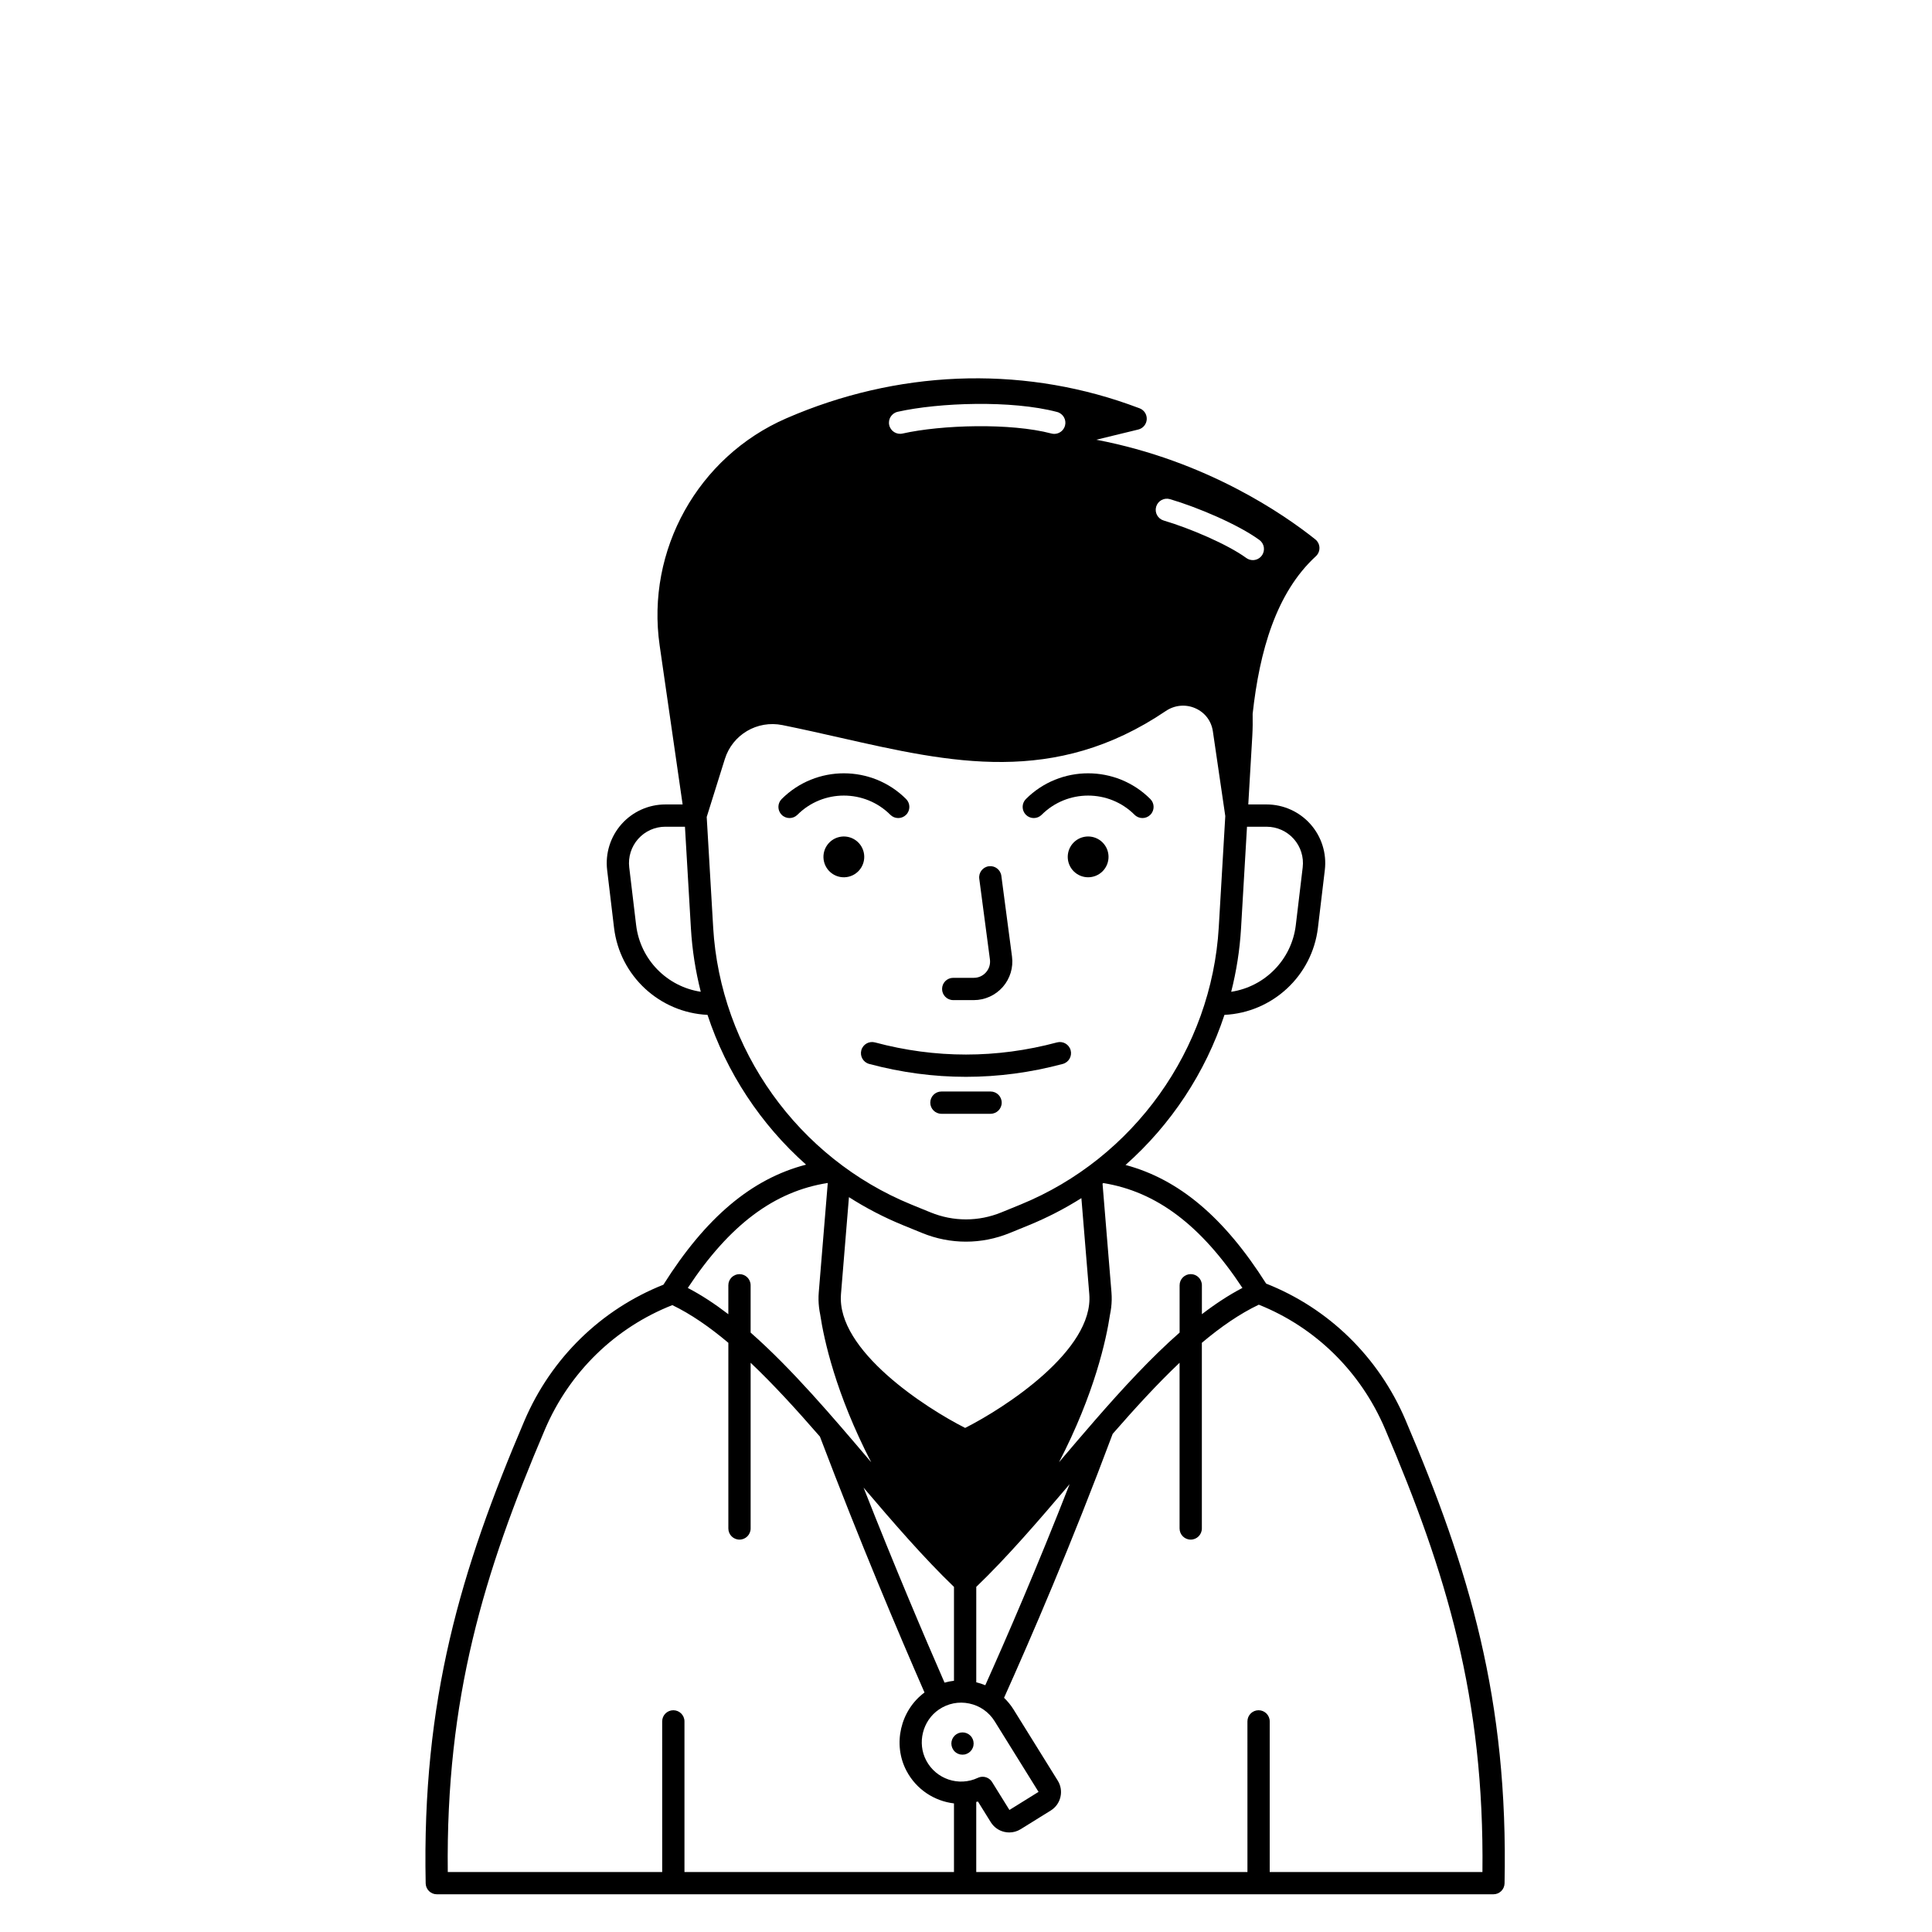<?xml version="1.0" encoding="UTF-8"?>
<!-- Uploaded to: ICON Repo, www.svgrepo.com, Generator: ICON Repo Mixer Tools -->
<svg fill="#000000" width="800px" height="800px" version="1.1" viewBox="144 144 512 512" xmlns="http://www.w3.org/2000/svg">
 <g>
  <path d="m424.12 420.25c-16.008 4.289-32.238 4.289-48.246 0-1.578-0.422-3.195 0.512-3.617 2.086-0.422 1.574 0.512 3.195 2.086 3.617 8.512 2.281 17.082 3.418 25.652 3.418 8.57 0 17.141-1.141 25.652-3.418 1.574-0.422 2.508-2.039 2.086-3.617-0.422-1.574-2.039-2.508-3.613-2.086z"/>
  <path d="m406.51 433.26h-13.023c-1.629 0-2.953 1.32-2.953 2.953 0 1.629 1.32 2.953 2.953 2.953h13.023c1.629 0 2.953-1.32 2.953-2.953-0.004-1.633-1.324-2.953-2.953-2.953z"/>
  <path d="m396.61 409.04h5.453c2.941 0 5.742-1.27 7.684-3.481 1.941-2.215 2.832-5.156 2.445-8.074l-2.824-21.383c-0.215-1.617-1.695-2.75-3.312-2.539-1.617 0.215-2.754 1.695-2.539 3.312l2.824 21.383c0.164 1.25-0.203 2.461-1.031 3.406-0.832 0.949-1.98 1.469-3.242 1.469h-5.453c-1.629 0-2.953 1.32-2.953 2.953-0.004 1.629 1.32 2.953 2.949 2.953z"/>
  <path d="m372.89 369.84c0.684 2.906-1.113 5.816-4.019 6.504s-5.816-1.113-6.504-4.019c-0.684-2.906 1.113-5.816 4.019-6.504 2.906-0.684 5.816 1.113 6.504 4.019"/>
  <path d="m379.95 359.93c1.152 1.152 3.023 1.152 4.176 0s1.152-3.023 0-4.176c-9.094-9.09-23.887-9.094-32.977 0-1.152 1.152-1.152 3.023 0 4.176 0.574 0.578 1.332 0.863 2.086 0.863 0.754 0 1.512-0.289 2.086-0.863 6.789-6.793 17.836-6.789 24.629 0z"/>
  <path d="m436.19 367.26c2.109 2.109 2.109 5.531 0 7.644-2.113 2.109-5.535 2.109-7.644 0-2.113-2.113-2.113-5.535 0-7.644 2.109-2.113 5.531-2.113 7.644 0"/>
  <path d="m420.05 359.93c6.789-6.789 17.84-6.789 24.629 0 0.574 0.578 1.332 0.863 2.086 0.863 0.754 0 1.512-0.289 2.086-0.863 1.152-1.152 1.152-3.023 0-4.176-9.09-9.09-23.883-9.094-32.977 0-1.152 1.152-1.152 3.023 0 4.176s3.023 1.152 4.176 0z"/>
  <path d="m401.8 604.93c-0.07-0.176-0.168-0.355-0.266-0.512-0.109-0.168-0.238-0.316-0.375-0.453-0.137-0.129-0.285-0.254-0.441-0.363-0.168-0.109-0.336-0.195-0.512-0.273-0.176-0.07-0.363-0.129-0.551-0.168-0.383-0.07-0.777-0.07-1.152 0-0.195 0.039-0.375 0.098-0.562 0.168-0.176 0.078-0.344 0.168-0.5 0.273-0.168 0.109-0.316 0.238-0.453 0.363-0.551 0.551-0.867 1.309-0.867 2.086 0 0.195 0.02 0.395 0.059 0.582 0.039 0.188 0.098 0.375 0.168 0.551 0.078 0.176 0.168 0.355 0.273 0.512 0.109 0.156 0.227 0.316 0.363 0.453 0.137 0.129 0.285 0.258 0.453 0.363 0.156 0.109 0.324 0.195 0.5 0.266 0.188 0.078 0.363 0.137 0.562 0.176 0.188 0.031 0.383 0.051 0.57 0.051 0.195 0 0.383-0.02 0.582-0.051 0.188-0.039 0.375-0.098 0.551-0.176 0.176-0.07 0.344-0.156 0.512-0.266 0.156-0.109 0.305-0.238 0.441-0.363 0.137-0.137 0.266-0.297 0.375-0.453 0.098-0.156 0.195-0.336 0.266-0.512 0.078-0.176 0.129-0.363 0.168-0.551 0.039-0.188 0.059-0.383 0.059-0.582 0-0.188-0.02-0.383-0.059-0.57-0.039-0.188-0.086-0.371-0.164-0.551z"/>
  <path d="m516.46 520.28c-7.133-16.719-20.418-29.602-36.918-36.113-11.086-17.496-23.066-27.641-37.266-31.438 12.055-10.676 21.152-24.434 26.219-39.777 12.707-0.609 23.246-10.328 24.77-23.082l1.828-15.309c0.527-4.406-0.863-8.836-3.809-12.152-2.945-3.316-7.18-5.223-11.617-5.223h-4.859l1.059-18.047c0.117-2.008 0.133-4 0.098-5.984 1.836-16.613 6.203-32.047 16.75-41.742 0.633-0.582 0.98-1.414 0.953-2.277-0.031-0.863-0.434-1.668-1.109-2.203-8.273-6.602-28.84-20.836-58.027-26.398l11.117-2.703c1.258-0.305 2.172-1.395 2.25-2.688s-0.691-2.484-1.902-2.941c-0.977-0.371-1.961-0.727-2.945-1.074-29.238-10.309-61.441-8.98-90.676 3.734-23.406 10.184-37.207 34.938-33.559 60.199l6.086 42.125h-4.578c-4.438 0-8.672 1.902-11.617 5.223-2.945 3.316-4.332 7.75-3.809 12.152l1.828 15.309c1.523 12.754 12.059 22.473 24.77 23.082 5.051 15.301 14.113 29.027 26.117 39.691-14.434 3.742-26.578 14-37.805 31.816-16.488 6.555-29.73 19.402-36.84 36.074-16.898 39.637-27.168 73.969-26.16 122.58 0.035 1.605 1.344 2.891 2.953 2.891h280.01c1.605 0 2.918-1.285 2.953-2.891 1.012-48.66-9.301-83.078-26.266-122.83zm-43.203-34.969c-3.609 1.883-7.188 4.242-10.742 6.965v-7.668c0-1.629-1.32-2.953-2.953-2.953-1.629 0-2.953 1.32-2.953 2.953v12.535c-7.602 6.684-15.082 14.797-22.449 23.262l-0.004 0.004c-3.188 3.66-6.356 7.387-9.5 11.09 9.426-18.223 12.523-32.551 13.508-39.121 0.266-1.27 0.422-2.559 0.449-3.863v-0.016-0.027c0.012-0.66-0.008-1.324-0.062-1.992l-2.367-28.797c0.07-0.055 0.141-0.109 0.211-0.16 14.066 2.273 25.867 11.141 36.863 27.789zm-106.39 1.656 2.113-25.711c4.504 2.879 9.297 5.375 14.336 7.434l5.078 2.074c3.738 1.527 7.668 2.289 11.598 2.289 3.93 0 7.856-0.766 11.598-2.293l5.078-2.074c4.883-1.996 9.527-4.406 13.91-7.168l2.094 25.449c1.227 14.926-22.555 30.223-32.898 35.449-10.348-5.223-34.133-20.523-32.906-35.449zm29.949 77.574v24.879c-0.848 0.098-1.684 0.262-2.504 0.496-5.473-12.527-13.195-30.691-21.453-51.672 7.902 9.285 15.996 18.648 23.957 26.297zm5.906 0c8.223-7.898 16.594-17.633 24.738-27.215-8.562 21.898-16.664 40.617-22.348 53.281-0.766-0.324-1.566-0.578-2.391-0.785zm76.945-201.45c2.75 0 5.375 1.18 7.203 3.238 1.824 2.059 2.688 4.805 2.359 7.535l-1.828 15.309c-1.098 9.18-8.223 16.309-17.121 17.66 1.379-5.441 2.269-11.047 2.606-16.758l1.582-26.98zm-29.27-84.816c0.461-1.562 2.106-2.457 3.668-1.996 7.207 2.125 17.957 6.641 23.688 10.816 1.316 0.961 1.609 2.809 0.648 4.125-0.578 0.793-1.477 1.215-2.387 1.215-0.602 0-1.211-0.184-1.734-0.566-5.008-3.648-15.059-7.914-21.883-9.926-1.566-0.465-2.461-2.106-2-3.668zm-68.512-25.145c10.934-2.453 30.199-3.133 42.258 0.047 1.578 0.414 2.519 2.031 2.102 3.606-0.348 1.324-1.543 2.199-2.852 2.199-0.25 0-0.504-0.031-0.754-0.098-10.844-2.859-29.16-2.305-39.457 0.008-1.59 0.359-3.172-0.645-3.527-2.234-0.359-1.594 0.641-3.172 2.231-3.527zm-69.301 136.04-1.828-15.309c-0.328-2.731 0.535-5.477 2.359-7.535 1.824-2.059 4.449-3.238 7.203-3.238h5.203l1.582 26.98c0.336 5.711 1.227 11.316 2.606 16.758-8.898-1.344-16.027-8.477-17.125-17.656zm20.414 0.559-1.711-29.223 4.809-15.367c2.027-6.469 8.59-10.336 15.273-8.98 5.273 1.066 10.453 2.242 15.469 3.375 29.117 6.598 56.621 12.832 86.113-7.113 2.34-1.582 5.269-1.855 7.832-0.723 2.547 1.125 4.238 3.352 4.644 6.117l3.289 22.453-1.727 29.461c-1.898 32.383-22.527 61.234-52.555 73.5l-5.078 2.074c-6.039 2.465-12.688 2.465-18.727 0l-5.078-2.074c-30.027-12.266-50.656-41.117-52.555-73.5zm30.371 67.766-2.387 28.992c-0.055 0.668-0.074 1.332-0.062 1.992v0.027 0.016c0.027 1.301 0.184 2.59 0.445 3.856 0.984 6.566 4.078 20.898 13.512 39.129-10.422-12.27-21.062-24.781-31.953-34.359v-12.535c0-1.629-1.32-2.953-2.953-2.953-1.629 0-2.953 1.32-2.953 2.953v7.668c-3.555-2.727-7.137-5.086-10.742-6.965 11.062-16.738 22.93-25.613 37.094-27.82zm33.445 182.61h-71.422v-39.922c0-1.629-1.32-2.953-2.953-2.953-1.629 0-2.953 1.32-2.953 2.953l0.004 39.922h-56.824c-0.527-46.035 9.48-79.125 25.734-117.25 6.512-15.273 18.66-27.035 33.777-32.988 4.945 2.383 9.898 5.828 14.844 9.988v49.203c0 1.629 1.32 2.953 2.953 2.953 1.629 0 2.953-1.32 2.953-2.953v-43.914c6.16 5.836 12.293 12.582 18.367 19.574 10.574 27.848 20.883 52.195 27.711 67.809-6.383 4.719-8.5 13.707-4.773 20.762 2.613 4.953 7.402 8.02 12.582 8.629zm-7.359-29.57c-2.441-4.625-0.961-10.551 3.367-13.496 2.387-1.621 5.246-2.191 8.059-1.594 2.816 0.598 5.199 2.269 6.719 4.711l11.625 18.707-7.715 4.793-4.598-7.402c-0.555-0.891-1.516-1.395-2.508-1.395-0.422 0-0.848 0.09-1.254 0.281-5.059 2.379-11.078 0.355-13.695-4.606zm147.41 29.57h-56.375v-39.922c0-1.629-1.32-2.953-2.953-2.953-1.629 0-2.953 1.32-2.953 2.953l0.004 39.922h-71.871v-18.578c0.148-0.039 0.301-0.066 0.449-0.105l3.402 5.473c0.812 1.309 2.086 2.219 3.586 2.57 0.438 0.102 0.883 0.152 1.32 0.152 1.062 0 2.106-0.297 3.031-0.871l7.953-4.941c1.309-0.812 2.223-2.086 2.57-3.586 0.352-1.5 0.094-3.047-0.719-4.352l-11.699-18.828c-0.719-1.156-1.574-2.188-2.523-3.109 7.004-15.578 17.895-40.781 28.789-69.945 5.867-6.731 11.785-13.207 17.727-18.84v43.914c0 1.629 1.32 2.953 2.953 2.953 1.629 0 2.953-1.32 2.953-2.953v-49.203c5.027-4.231 10.066-7.715 15.094-10.102 14.926 5.965 26.945 17.672 33.422 32.852 16.316 38.238 26.367 71.414 25.84 117.5z"/>
 </g>
</svg>